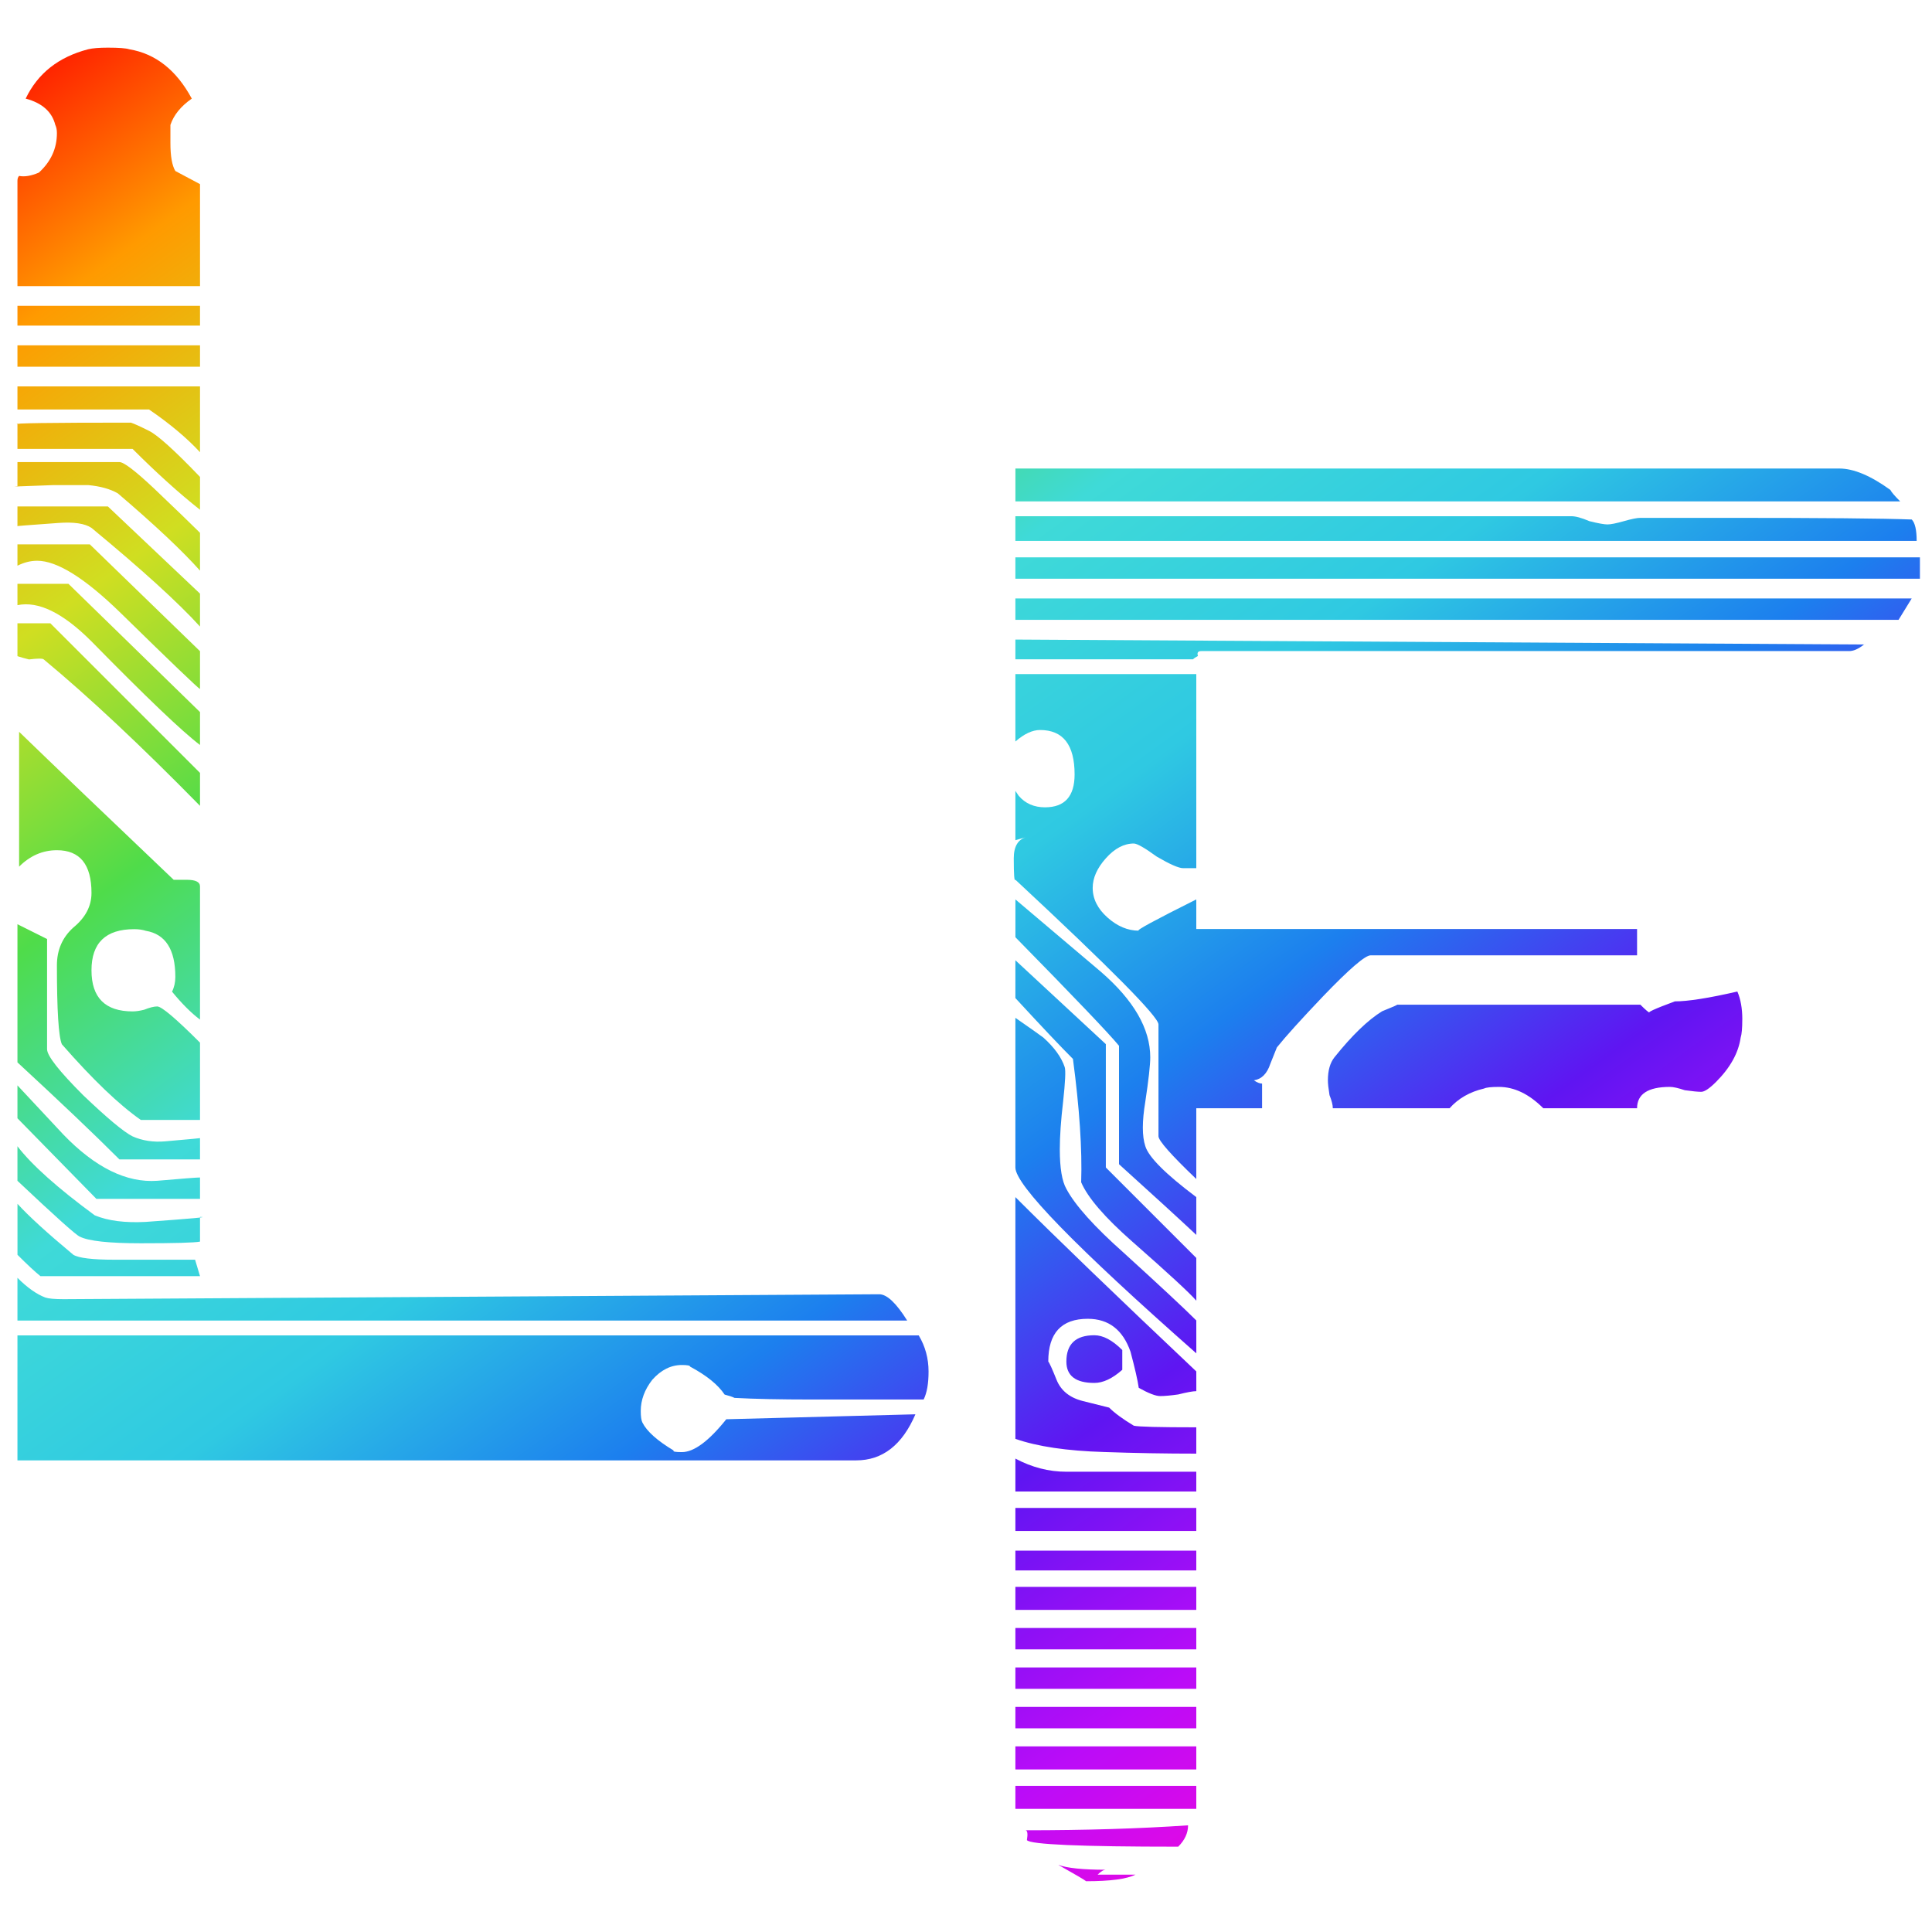 <svg xmlns="http://www.w3.org/2000/svg" viewBox="0 0 59.677 59.677" width="32" height="32"><defs><linearGradient id="a" x1="0%" x2="100%" y1="0%" y2="100%" gradientUnits="objectBoundingBox"><stop offset="0%" stop-color="red"><animate attributeName="stop-color" dur="10s" repeatCount="indefinite" values="red;#FF9A00;#D0DE21;#4FDC4A;#3FDAD8;#2FC9E2;#1C7FEE;#5F15F2;#BA0CF8;#FB07D9;red"/></stop><stop offset="11.11%" stop-color="#FF9A00"><animate attributeName="stop-color" dur="10s" repeatCount="indefinite" values="#FF9A00;#D0DE21;#4FDC4A;#3FDAD8;#2FC9E2;#1C7FEE;#5F15F2;#BA0CF8;#FB07D9;red;#FF9A00"/></stop><stop offset="22.22%" stop-color="#D0DE21"><animate attributeName="stop-color" dur="10s" repeatCount="indefinite" values="#D0DE21;#4FDC4A;#3FDAD8;#2FC9E2;#1C7FEE;#5F15F2;#BA0CF8;#FB07D9;red;#FF9A00;#D0DE21"/></stop><stop offset="33.33%" stop-color="#4FDC4A"><animate attributeName="stop-color" dur="10s" repeatCount="indefinite" values="#4FDC4A;#3FDAD8;#2FC9E2;#1C7FEE;#5F15F2;#BA0CF8;#FB07D9;red;#FF9A00;#D0DE21;#4FDC4A"/></stop><stop offset="44.44%" stop-color="#3FDAD8"><animate attributeName="stop-color" dur="10s" repeatCount="indefinite" values="#3FDAD8;#2FC9E2;#1C7FEE;#5F15F2;#BA0CF8;#FB07D9;red;#FF9A00;#D0DE21;#4FDC4A;#3FDAD8"/></stop><stop offset="55.55%" stop-color="#2FC9E2"><animate attributeName="stop-color" dur="10s" repeatCount="indefinite" values="#2FC9E2;#1C7FEE;#5F15F2;#BA0CF8;#FB07D9;red;#FF9A00;#D0DE21;#4FDC4A;#3FDAD8;#2FC9E2"/></stop><stop offset="66.66%" stop-color="#1C7FEE"><animate attributeName="stop-color" dur="10s" repeatCount="indefinite" values="#1C7FEE;#5F15F2;#BA0CF8;#FB07D9;red;#FF9A00;#D0DE21;#4FDC4A;#3FDAD8;#2FC9E2;#1C7FEE"/></stop><stop offset="77.77%" stop-color="#5F15F2"><animate attributeName="stop-color" dur="10s" repeatCount="indefinite" values="#5F15F2;#BA0CF8;#FB07D9;red;#FF9A00;#D0DE21;#4FDC4A;#3FDAD8;#2FC9E2;#1C7FEE;#5F15F2"/></stop><stop offset="88.88%" stop-color="#BA0CF8"><animate attributeName="stop-color" dur="10s" repeatCount="indefinite" values="#BA0CF8;#FB07D9;red;#FF9A00;#D0DE21;#4FDC4A;#3FDAD8;#2FC9E2;#1C7FEE;#5F15F2;#BA0CF8"/></stop><stop offset="100%" stop-color="#FB07D9"><animate attributeName="stop-color" dur="10s" repeatCount="indefinite" values="#FB07D9;red;#FF9A00;#D0DE21;#4FDC4A;#3FDAD8;#2FC9E2;#1C7FEE;#5F15F2;#BA0CF8;#FB07D9"/></stop></linearGradient></defs><path fill="url(#a)" d="M56.061 82.432h-5.639V79.18q0-.101.051-.152.254.05.61-.102.558-.508.558-1.219 0-.152-.05-.254-.153-.61-.915-.813.559-1.168 1.93-1.524.204-.05.61-.05.508 0 .66.05 1.22.204 1.931 1.524-.508.356-.66.813v.559q0 .61.152.864l.762.406zm0 1.219h-5.639v-.61h5.639zm0 1.27h-5.639v-.66h5.639zm0 2.641q-.61-.66-1.575-1.32h-4.064v-.712h5.639zm0 1.778q-.965-.762-2.083-1.88h-3.556v-.76q-.305-.051 3.505-.051.153.05.56.254.406.203 1.574 1.422zm0 1.88q-.813-.914-2.54-2.388-.356-.203-.914-.254H51.54q-1.524.051-1.118.051v-.762h3.15q.203 0 1.067.813 1.066 1.016 1.422 1.372zm0 1.727q-1.016-1.117-3.353-3.048-.305-.203-1.016-.152-1.422.101-1.27.101v-.61h2.794l2.845 2.693zm0 1.93q-.102-.05-2.49-2.387-1.625-1.575-2.54-1.575-.304 0-.609.153v-.66h2.235l3.404 3.301zm0 1.728q-.813-.61-3.353-3.2-1.32-1.321-2.286-1.118v-.66h1.575l4.064 3.962zm0 1.88q-2.743-2.795-4.826-4.522-.05-.05-.457 0-.203-.05-.356-.101v-1.016h1.016l4.623 4.622zm0 9.702h-1.829q-1.016-.711-2.438-2.337-.153-.355-.153-2.438 0-.711.508-1.168.56-.458.56-1.067 0-1.321-1.068-1.321-.66 0-1.168.508v-4.166q1.626 1.575 4.775 4.572h.407q.406 0 .406.204v4.114q-.406-.304-.864-.863.102-.203.102-.457 0-1.27-.914-1.423-.153-.05-.356-.05-1.32 0-1.32 1.27t1.27 1.27q.152 0 .355-.051.254-.102.406-.102.203 0 1.321 1.118zm21.844 6.198H50.422v-1.321q.457.457.864.61.152.05.559.05l25.196-.152q.356 0 .864.813m.66 1.575q0 .558-.152.863h-3.454q-1.474 0-2.388-.05-.102-.051-.305-.102-.305-.457-1.067-.864 0-.05-.254-.05-.508 0-.914.457-.356.457-.356.965 0 .254.051.355.203.407.965.864-.05.05.254.05.56 0 1.372-1.015l5.842-.153q-.61 1.423-1.829 1.423H50.422v-3.861h27.839q.304.508.304 1.118m-22.504-6.554h-2.49q-1.168-1.168-3.149-2.997v-4.267l.915.457v3.404q0 .305 1.117 1.422 1.118 1.067 1.524 1.27.457.203 1.016.153 1.169-.102 1.067-.102zm0 1.22h-3.2l-2.439-2.49v-1.016l1.423 1.524q1.473 1.524 2.895 1.423 1.169-.102 1.321-.102zm0 1.32q-.254.051-1.829.051-1.473 0-1.88-.203-.152-.05-1.93-1.727V109q.66.864 2.388 2.134.61.254 1.575.203 2.133-.153 1.676-.153zm0 1.067h-4.928q-.254-.203-.71-.66v-1.575q.507.559 1.726 1.575.254.152 1.27.152h2.49zm52.517-23.931h-27.33v-1.016h25.45q.66 0 1.575.66.05.102.305.356m.508 1.22H81.247v-.763h17.17q.204 0 .56.153.406.101.558.101t.508-.101q.356-.102.508-.102h2.693q4.368 0 5.69.051.152.152.152.66zm.101 1.168h-27.94v-.66h27.94zm-.254.61q-.152.253-.406.66h-27.28v-.66zm-1.473 1.422q-.254.203-.457.203H86.988q-.153 0-.102.152-.102.051-.152.102h-5.487v-.61zm-3.76 11.582q0 .407-.05.559-.102.711-.762 1.372-.305.304-.457.304t-.508-.05q-.305-.102-.457-.102-1.016 0-1.016.66h-2.896q-.66-.66-1.372-.66-.355 0-.457.05-.66.153-1.067.61h-3.606q0-.152-.102-.406-.05-.305-.05-.457 0-.457.202-.711.813-1.016 1.474-1.423.508-.203.457-.203h7.518q.254.254.305.254-.203 0 .762-.356.61 0 1.93-.304.153.355.153.863zm-3.25-1.981h-8.23q-.254 0-1.473 1.27-1.016 1.067-1.423 1.575l-.203.508q-.152.457-.508.508.153.101.254.101v.762h-2.032v2.185q-1.168-1.118-1.168-1.321v-3.454q0-.356-4.42-4.47-.05.1-.05-.661 0-.559.406-.66l-.356.101v-1.524l.102.152q.305.356.813.356.914 0 .914-1.016 0-1.372-1.067-1.372-.355 0-.762.356v-2.083h5.588v5.995h-.406q-.203 0-.813-.356-.559-.406-.711-.406-.457 0-.864.457t-.406.914q0 .508.457.915.457.406.965.406-.152 0 1.778-.965v.914h13.615Zm-13.614 8.636q-.814-.762-2.388-2.184v-3.658q-.458-.559-3.2-3.353v-1.168l2.64 2.235q1.525 1.32 1.525 2.642 0 .355-.153 1.371-.152.915 0 1.372.153.508 1.575 1.575zm0 2.032q-.306-.356-1.982-1.829-1.27-1.117-1.575-1.829.05-1.524-.254-3.81-.559-.558-1.778-1.88v-1.168l2.794 2.591v3.81l2.794 2.794zm0 1.626q-5.589-4.928-5.589-5.74v-4.624q.66.458.864.61.508.457.66.914.05.153-.05 1.067-.102.864-.102 1.473 0 .864.203 1.22.406.762 1.778 1.98 1.676 1.525 2.235 2.084zm0 1.168q-.153 0-.56.102-.355.05-.558.05t-.66-.254q-.052-.355-.255-1.117-.355-1.016-1.32-1.016-1.22 0-1.22 1.32.05.051.254.56.203.507.813.66l.813.203q.254.254.762.559.203.05 1.93.05v.813q-1.422 0-2.845-.05-1.727-.051-2.743-.407v-7.467q1.88 1.88 5.588 5.384zm-2.287-.66q-.457.406-.863.406-.864 0-.864-.66 0-.813.864-.813.406 0 .863.457zm2.286 3.759h-5.588v-1.016q.762.406 1.575.406h4.013zm0 1.22h-5.588v-.712h5.588zm0 1.218h-5.588v-.61h5.588zm0 1.22h-5.588v-.712h5.588zm0 1.219h-5.588v-.66h5.588zm0 1.219h-5.588v-.66h5.588zm0 1.22h-5.588v-.661h5.588zm0 1.27h-5.588v-.712h5.588zm0 1.218h-5.588v-.71h5.588zm-.254.508q0 .356-.305.66-4.52 0-4.673-.203.05-.304-.051-.304 2.794 0 5.03-.153zm-1.625 1.524q-.407.203-1.524.203-.051-.05-.864-.508.406.153 1.473.153-.101 0-.254.152z" font-family="Circuit" font-size="50.8" transform="translate(-49.883 -73.594)"/></svg>
